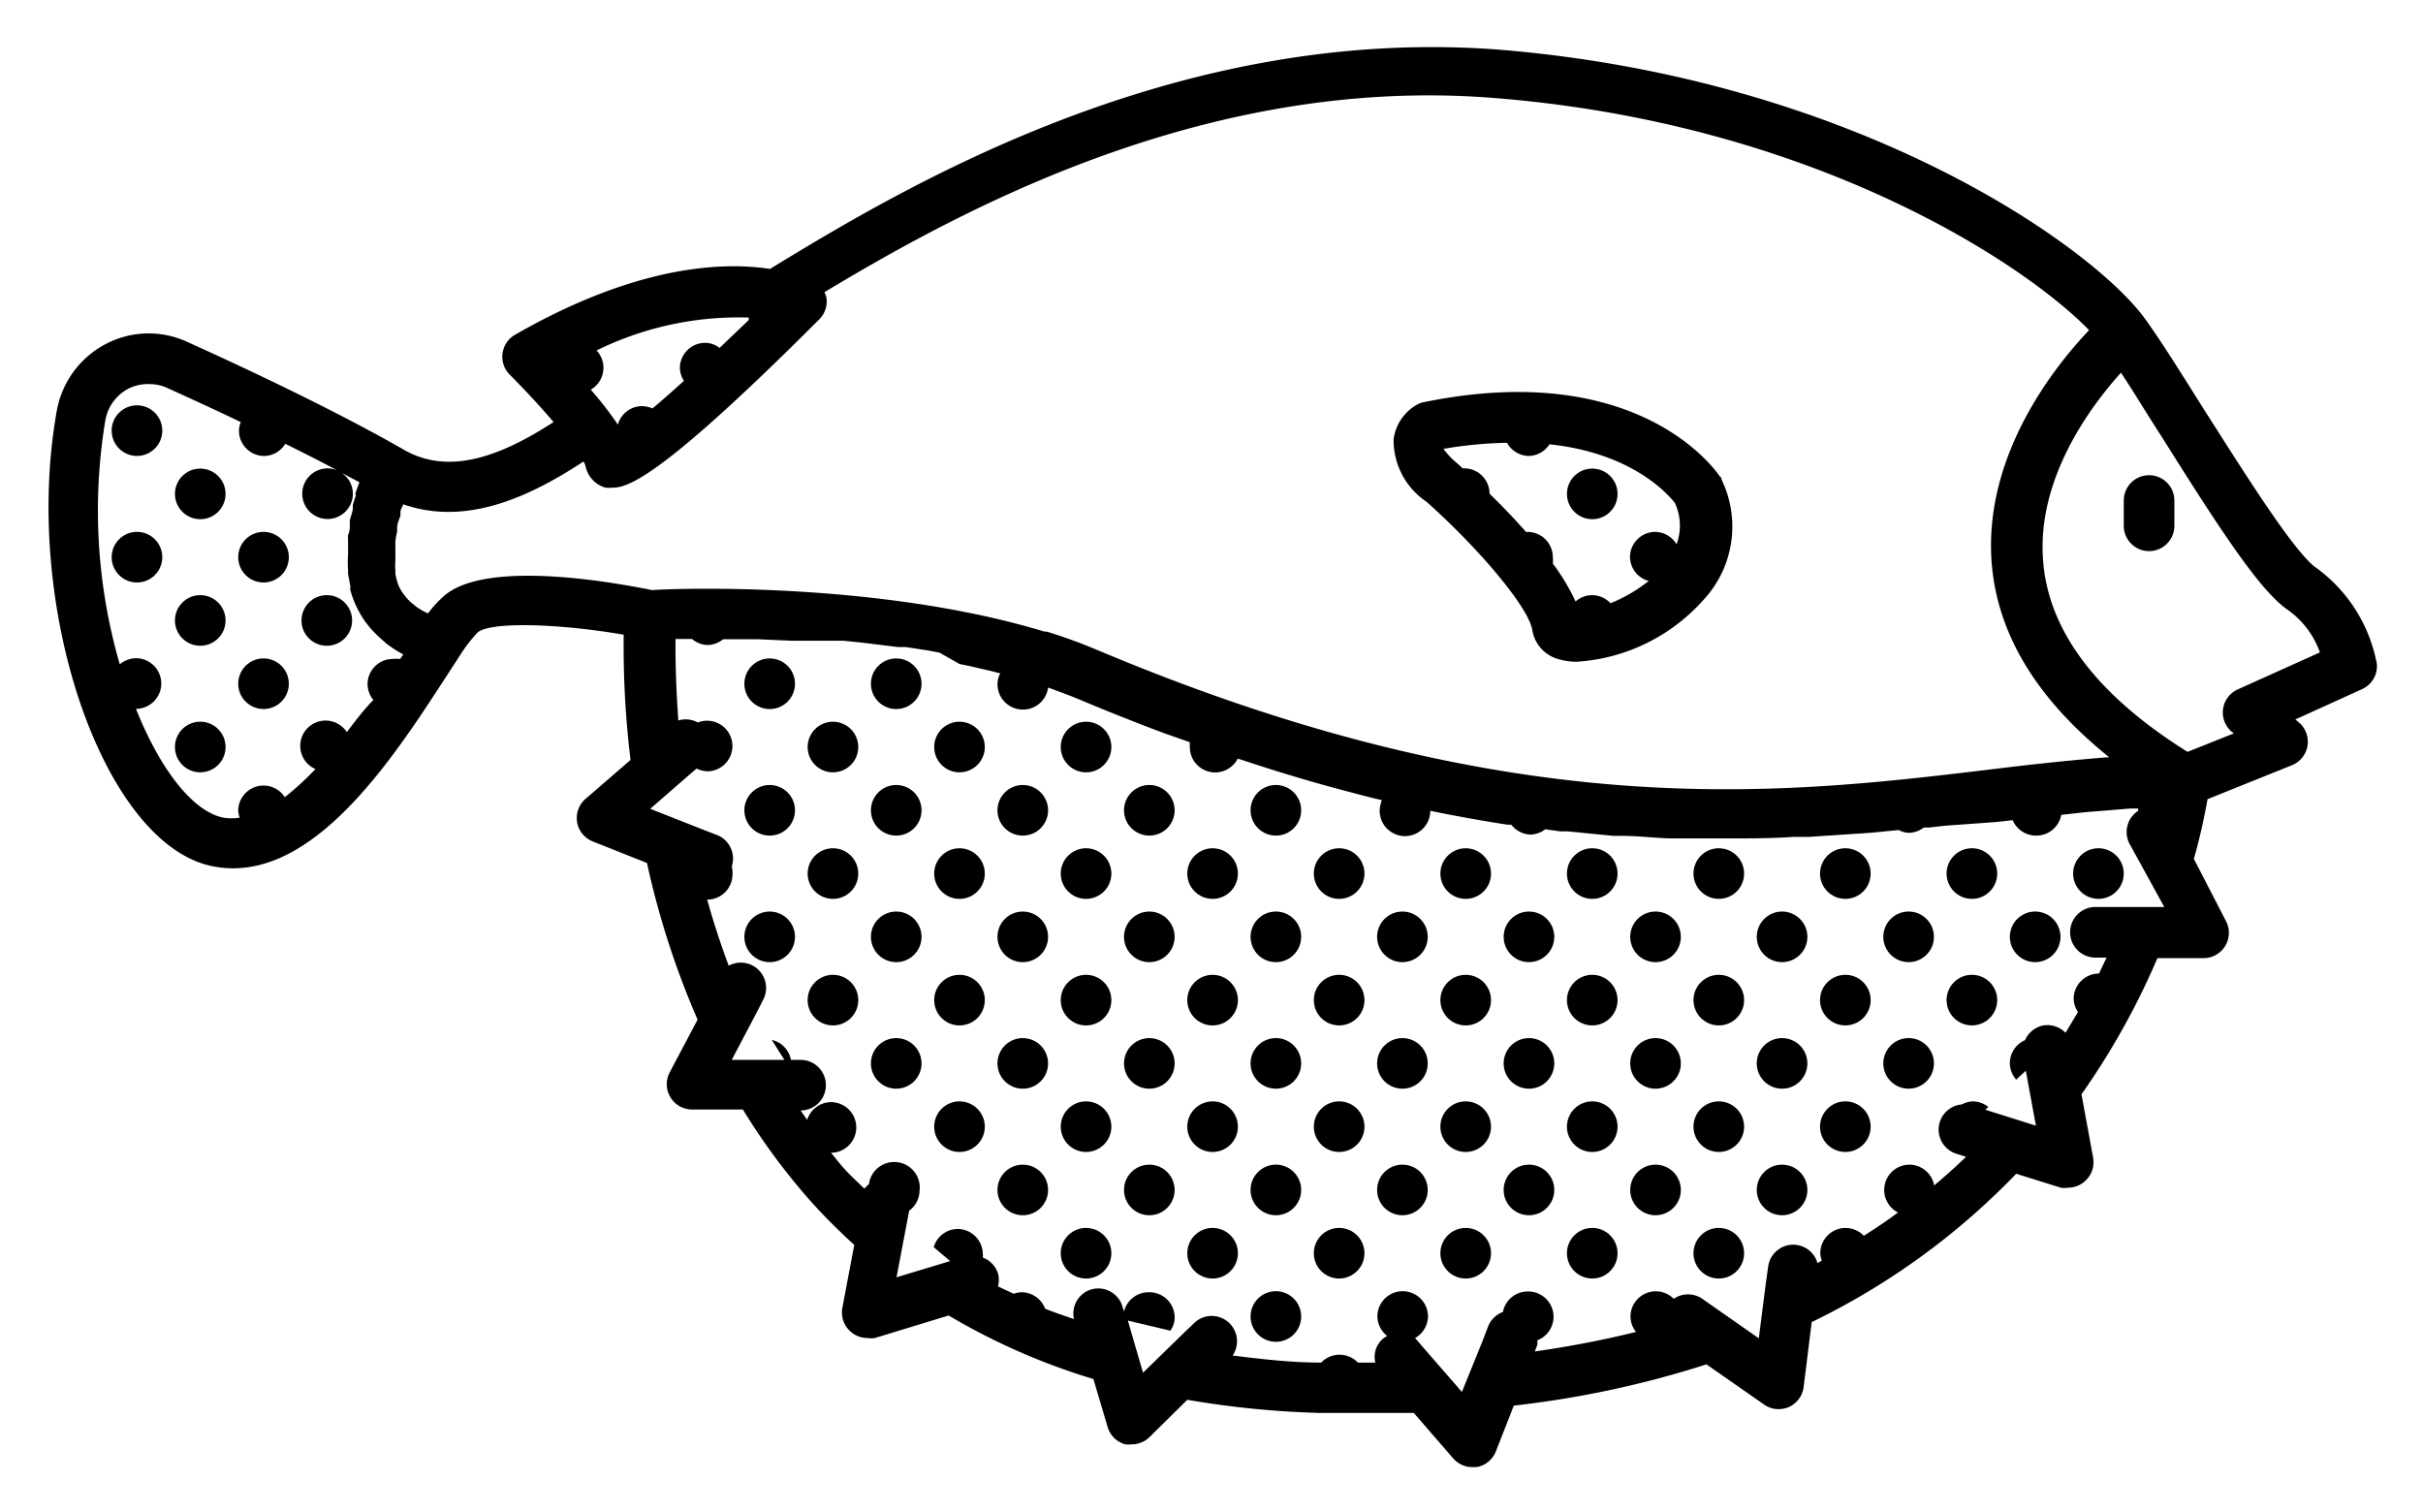 <svg xmlns="http://www.w3.org/2000/svg" role="img" viewBox="81.69 110.69 536.12 334.62"><defs><symbol overflow="visible"><path d="M18.766-1.125c-.969.5-1.98.875-3.031 1.125-1.043.258-2.137.391-3.281.391-3.398 0-6.09-.945-8.078-2.844-1.992-1.906-2.984-4.484-2.984-7.734 0-3.258.992-5.836 2.984-7.734 1.988-1.906 4.68-2.859 8.078-2.859 1.145 0 2.238.133 3.281.391 1.051.25 2.062.625 3.031 1.125v4.219c-.98-.656-1.945-1.141-2.891-1.453-.949-.312-1.949-.469-3-.469-1.875 0-3.352.605-4.422 1.812-1.074 1.199-1.609 2.856-1.609 4.969 0 2.106.535 3.762 1.609 4.969 1.07 1.199 2.547 1.797 4.422 1.797 1.051 0 2.051-.148 3-.453.945-.312 1.91-.801 2.891-1.469z"/></symbol><symbol overflow="visible"><path d="M13.734-11.141c-.438-.195-.871-.344-1.297-.438-.418-.102-.84-.156-1.266-.156-1.262 0-2.231.406-2.906 1.219-.68.805-1.016 1.953-1.016 3.453v7.062H2.359v-15.312h4.891v2.516c.625-1 1.344-1.727 2.156-2.188.82-.469 1.801-.703 2.938-.703.164 0 .344.012.531.031.195.012.477.039.844.078z"/></symbol><symbol overflow="visible"><path d="M17.641-7.703v1.406H6.188c.125 1.148.539 2.008 1.25 2.578.707.574 1.703.859 2.984.859 1.031 0 2.082-.148 3.156-.453 1.082-.312 2.191-.773 3.328-1.391v3.766c-1.156.438-2.312.766-3.469.984-1.156.227-2.312.344-3.469.344-2.773 0-4.93-.703-6.469-2.109-1.531-1.406-2.297-3.379-2.297-5.922 0-2.5.754-4.461 2.266-5.891 1.508-1.438 3.582-2.156 6.219-2.156 2.406 0 4.332.73 5.781 2.188 1.445 1.449 2.172 3.383 2.172 5.797zm-5.031-1.625c0-.926-.273-1.672-.812-2.234-.543-.57-1.25-.859-2.125-.859-.949 0-1.719.266-2.312.797s-.965 1.297-1.109 2.297z"/></symbol><symbol overflow="visible"><path d="M9.219-6.891c-1.023 0-1.793.172-2.312.516-.512.344-.766.855-.766 1.531 0 .625.207 1.117.625 1.469.414.344.988.516 1.719.516.926 0 1.703-.328 2.328-.984.633-.664.953-1.492.953-2.484v-.562zm7.469-1.844V0h-4.922v-2.266c-.656.93-1.398 1.605-2.219 2.031-.824.414-1.824.625-3 .625-1.586 0-2.871-.457-3.859-1.375-.992-.926-1.484-2.129-1.484-3.609 0-1.789.613-3.102 1.844-3.938 1.238-.844 3.18-1.266 5.828-1.266h2.891v-.391c0-.77-.309-1.332-.922-1.688-.617-.363-1.57-.547-2.859-.547-1.055 0-2.031.105-2.938.312-.898.211-1.73.523-2.5.938v-3.734c1.039-.25 2.086-.441 3.141-.578 1.062-.133 2.125-.203 3.188-.203 2.758 0 4.75.547 5.969 1.641 1.227 1.086 1.844 2.856 1.844 5.312z"/></symbol><symbol overflow="visible"><path d="M7.703-19.656v4.344H12.75v3.5H7.703v6.5c0 .711.141 1.188.422 1.438s.836.375 1.672.375h2.516v3.5h-4.188c-1.938 0-3.312-.398-4.125-1.203-.805-.812-1.203-2.18-1.203-4.109v-6.5H.375v-3.5h2.422v-4.344z"/></symbol><symbol overflow="visible"><path d="M12.766-13.078v-8.203h4.922v21.281H12.766v-2.219c-.668.906-1.406 1.57-2.219 1.984s-1.758.625-2.828.625c-1.887 0-3.434-.75-4.641-2.25-1.211-1.5-1.812-3.426-1.812-5.781 0-2.363.602-4.297 1.812-5.797 1.207-1.5 2.754-2.25 4.641-2.25 1.062 0 2 .215 2.812.641.82.43 1.566 1.086 2.234 1.969zM9.547-3.156c1.039 0 1.836-.379 2.391-1.141.551-.77.828-1.883.828-3.344 0-1.457-.277-2.566-.828-3.328-.555-.77-1.352-1.156-2.391-1.156-1.043 0-1.84.387-2.391 1.156-.555.762-.828 1.871-.828 3.328 0 1.461.273 2.574.828 3.344.551.762 1.348 1.141 2.391 1.141z"/></symbol><symbol overflow="visible"><path d="M10.5-3.156c1.051 0 1.852-.379 2.406-1.141.551-.77.828-1.883.828-3.344 0-1.457-.277-2.566-.828-3.328-.555-.77-1.355-1.156-2.406-1.156-1.055 0-1.859.387-2.422 1.156-.555.773-.828 1.883-.828 3.328 0 1.449.273 2.559.828 3.328.562.773 1.367 1.156 2.422 1.156zm-3.25-9.922c.676-.883 1.422-1.539 2.234-1.969.82-.426 1.766-.641 2.828-.641 1.895 0 3.445.75 4.656 2.25 1.207 1.5 1.812 3.434 1.812 5.797 0 2.356-.605 4.281-1.812 5.781-1.211 1.5-2.762 2.25-4.656 2.25-1.062 0-2.008-.211-2.828-.625-.812-.426-1.559-1.086-2.234-1.984v2.219H2.359v-21.281H7.25z"/></symbol><symbol overflow="visible"><path d="M.344-15.312h4.891l4.125 10.391 3.5-10.391h4.891l-6.438 16.766c-.648 1.695-1.402 2.883-2.266 3.562-.867.688-2 1.031-3.406 1.031h-2.844V2.829h1.531c.832 0 1.438-.137 1.812-.406.383-.262.68-.73.891-1.406l.141-.422z"/></symbol><symbol overflow="visible"><path d="M2.578-20.406h5.25v16.422h9.25V0h-14.5z"/></symbol><symbol overflow="visible"><path d="M14.312-14.828v3.719c-1.043-.438-2.055-.766-3.031-.984-.98-.219-1.902-.328-2.766-.328-.93 0-1.621.117-2.078.344-.449.23-.672.59-.672 1.078 0 .387.172.684.516.891.344.211.957.367 1.844.469l.859.125c2.508.324 4.195.852 5.062 1.578.863.73 1.297 1.871 1.297 3.422 0 1.637-.605 2.867-1.812 3.688-1.199.812-2.992 1.219-5.375 1.219-1.023 0-2.074-.078-3.156-.234-1.074-.156-2.18-.395-3.312-.719v-3.719c.969.48 1.961.84 2.984 1.078 1.031.23 2.078.344 3.141.344.957 0 1.676-.129 2.156-.391.477-.27.719-.664.719-1.188 0-.438-.168-.758-.5-.969-.336-.219-.996-.383-1.984-.5l-.859-.109c-2.18-.27-3.703-.773-4.578-1.516-.875-.738-1.312-1.859-1.312-3.359 0-1.625.551-2.828 1.656-3.609 1.113-.789 2.82-1.188 5.125-1.188.895 0 1.836.074 2.828.219 1 .137 2.082.352 3.25.641z"/></symbol><symbol overflow="visible"><path d="M2.578-20.406h6.688l4.656 10.922 4.672-10.922h6.688V0h-4.984v-14.938L15.594-3.922h-3.328L7.562-14.938V0H2.578z"/></symbol><symbol overflow="visible"><path d="M2.359-15.312H7.25V0H2.359zm0-5.969H7.25v4H2.359z"/></symbol><symbol overflow="visible"><path d="M9.641-12.188c-1.086 0-1.914.391-2.484 1.172-.574.781-.859 1.906-.859 3.375s.285 2.594.859 3.375c.57.773 1.398 1.156 2.484 1.156 1.062 0 1.875-.383 2.438-1.156.57-.781.859-1.906.859-3.375s-.289-2.594-.859-3.375c-.562-.781-1.375-1.172-2.438-1.172zm0-3.5c2.633 0 4.691.715 6.172 2.141 1.477 1.418 2.219 3.387 2.219 5.906 0 2.512-.742 4.481-2.219 5.906C14.332-.317 12.273.39 9.641.39c-2.648 0-4.715-.707-6.203-2.125-1.492-1.426-2.234-3.394-2.234-5.906 0-2.519.742-4.488 2.234-5.906 1.488-1.426 3.555-2.141 6.203-2.141z"/></symbol><symbol overflow="visible"><path d="M17.75-9.328V0h-4.922v-7.141c0-1.32-.031-2.234-.094-2.734s-.168-.867-.312-1.109c-.188-.312-.449-.555-.781-.734-.324-.176-.695-.266-1.109-.266-1.023 0-1.824.398-2.406 1.188-.586.781-.875 1.871-.875 3.266v7.531H2.359v-15.312H7.25v2.234c.738-.883 1.52-1.539 2.344-1.969.832-.426 1.75-.641 2.75-.641 1.77 0 3.113.547 4.031 1.641.914 1.086 1.375 2.656 1.375 4.719z"/></symbol><symbol overflow="visible"><path d="M12.422-21.281v3.219H9.719c-.688 0-1.172.125-1.453.375-.273.25-.406.688-.406 1.312v1.062h4.188v3.5h-4.188v11.812h-4.891v-11.812H.531v-3.5h2.438v-1.062c0-1.664.461-2.898 1.391-3.703.926-.801 2.367-1.203 4.328-1.203z"/></symbol><symbol overflow="visible"><path d="M16.547-12.766c.613-.945 1.348-1.672 2.203-2.172.852-.5 1.789-.75 2.812-.75 1.758 0 3.098.547 4.016 1.641.926 1.086 1.391 2.656 1.391 4.719v9.328h-4.922v-8.344c.008-.133.016-.32.016-.562 0-1.082-.164-1.863-.484-2.344-.312-.488-.824-.734-1.531-.734-.93 0-1.648.387-2.156 1.156-.512.762-.773 1.867-.781 3.312v7.516h-4.922v-7.984c0-1.695-.148-2.785-.438-3.266-.293-.488-.812-.734-1.562-.734-.938 0-1.664.387-2.172 1.156-.512.762-.766 1.859-.766 3.297v7.531h-4.922v-15.312h4.922v2.234c.602-.863 1.289-1.516 2.062-1.953.781-.438 1.641-.656 2.578-.656 1.062 0 2 .258 2.812.766.812.512 1.426 1.23 1.844 2.156z"/></symbol><symbol overflow="visible"><path d="M17.75-9.328V0h-4.922v-7.109c0-1.344-.031-2.266-.094-2.766s-.168-.867-.312-1.109c-.188-.312-.449-.555-.781-.734-.324-.176-.695-.266-1.109-.266-1.023 0-1.824.398-2.406 1.188-.586.781-.875 1.871-.875 3.266v7.531H2.359v-21.281H7.25v8.203c.738-.883 1.52-1.539 2.344-1.969.832-.426 1.75-.641 2.75-.641 1.77 0 3.113.547 4.031 1.641.914 1.086 1.375 2.656 1.375 4.719z"/></symbol><symbol overflow="visible"><path d="M2.578-20.406h5.875l7.422 14v-14h4.984V0h-5.875L7.562-14V0H2.578z"/></symbol><symbol overflow="visible"><path d="M2.188-5.969v-9.344h4.922v1.531c0 .836-.008 1.875-.016 3.125-.012 1.25-.016 2.086-.016 2.5 0 1.242.031 2.133.094 2.672.07.543.18.934.328 1.172.207.324.473.574.797.75.32.168.691.25 1.109.25 1.02 0 1.82-.391 2.406-1.172.582-.781.875-1.867.875-3.266v-7.562h4.891v15.312h-4.891v-2.219c-.742.898-1.523 1.559-2.344 1.984C9.519.179 8.609.39 7.609.39c-1.762 0-3.106-.539-4.031-1.625-.93-1.082-1.391-2.66-1.391-4.734z"/></symbol><symbol overflow="visible"><path d="M2.578-20.406h8.734c2.594 0 4.582.578 5.969 1.734 1.395 1.148 2.094 2.789 2.094 4.922 0 2.137-.699 3.781-2.094 4.938-1.387 1.156-3.375 1.734-5.969 1.734H7.828V0h-5.25zm5.25 3.812v5.703H10.75c1.02 0 1.805-.25 2.359-.75.562-.5.844-1.203.844-2.109 0-.914-.281-1.617-.844-2.109-.555-.488-1.34-.734-2.359-.734z"/></symbol><symbol overflow="visible"><path d="M2.359-15.312H7.25V-.281c0 2.051-.496 3.617-1.484 4.703-.98 1.082-2.406 1.625-4.281 1.625H-.938V2.828h.859c.926 0 1.562-.211 1.906-.625.352-.418.531-1.246.531-2.484zm0-5.969H7.25v4H2.359z"/></symbol><symbol overflow="visible"><path d="M14.719-14.828v3.984c-.656-.457-1.324-.797-2-1.016-.668-.219-1.359-.328-2.078-.328-1.367 0-2.434.402-3.203 1.203-.762.793-1.141 1.906-1.141 3.344 0 1.43.379 2.543 1.141 3.344.77.793 1.836 1.188 3.203 1.188.758 0 1.484-.109 2.172-.328.688-.227 1.32-.566 1.906-1.016v4c-.762.281-1.539.488-2.328.625-.781.145-1.574.219-2.375.219-2.762 0-4.922-.707-6.484-2.125-1.555-1.414-2.328-3.383-2.328-5.906 0-2.531.773-4.504 2.328-5.922 1.562-1.414 3.723-2.125 6.484-2.125.801 0 1.594.074 2.375.219.781.137 1.555.352 2.328.641z"/></symbol></defs><path d="M537.6 317.97c0 3.094-2.508 5.598-5.602 5.598s-5.602-2.504-5.602-5.598 2.508-5.602 5.602-5.602 5.602 2.508 5.602 5.602m-14 14c0 3.094-2.508 5.598-5.602 5.598s-5.602-2.504-5.602-5.598 2.508-5.602 5.602-5.602 5.602 2.508 5.602 5.602m28-28c0 3.094-2.508 5.598-5.602 5.598s-5.602-2.504-5.602-5.598 2.508-5.602 5.602-5.602 5.602 2.508 5.602 5.602m-42 14c0 3.094-2.508 5.598-5.602 5.598s-5.602-2.504-5.602-5.598 2.508-5.602 5.602-5.602 5.602 2.508 5.602 5.602m-14 14c0 3.094-2.508 5.598-5.602 5.598s-5.602-2.504-5.602-5.598 2.508-5.602 5.602-5.602 5.602 2.508 5.602 5.602m28-28c0 3.094-2.508 5.598-5.602 5.598s-5.602-2.504-5.602-5.598 2.508-5.602 5.602-5.602 5.602 2.508 5.602 5.602m-14 42c0 3.094-2.508 5.598-5.602 5.598s-5.602-2.504-5.602-5.598 2.508-5.602 5.602-5.602 5.602 2.508 5.602 5.602m-14 14c0 3.094-2.508 5.598-5.602 5.598s-5.602-2.504-5.602-5.598 2.508-5.602 5.602-5.602 5.602 2.508 5.602 5.602m-14-42c0 3.094-2.508 5.598-5.602 5.598s-5.602-2.504-5.602-5.598 2.508-5.602 5.602-5.602 5.602 2.508 5.602 5.602m-14 14c0 3.094-2.508 5.598-5.602 5.598s-5.602-2.504-5.602-5.598 2.508-5.602 5.602-5.602 5.602 2.508 5.602 5.602m28-28c0 3.094-2.508 5.598-5.602 5.598s-5.602-2.504-5.602-5.598 2.508-5.602 5.602-5.602 5.602 2.508 5.602 5.602m-14 42c0 3.094-2.508 5.598-5.602 5.598s-5.602-2.504-5.602-5.598 2.508-5.602 5.602-5.602 5.602 2.508 5.602 5.602m-14 14c0 3.094-2.508 5.598-5.602 5.598s-5.602-2.504-5.602-5.598 2.508-5.602 5.602-5.602 5.602 2.508 5.602 5.602m14 14c0 3.094-2.508 5.598-5.602 5.598s-5.602-2.504-5.602-5.598 2.508-5.602 5.602-5.602 5.602 2.508 5.602 5.602m-14 14c0 3.094-2.508 5.598-5.602 5.598s-5.602-2.504-5.602-5.598 2.508-5.602 5.602-5.602 5.602 2.508 5.602 5.602m-14-70c0 3.094-2.508 5.598-5.602 5.598s-5.602-2.504-5.602-5.598 2.508-5.602 5.602-5.602 5.602 2.508 5.602 5.602m14-14c0 3.094-2.508 5.598-5.602 5.598s-5.602-2.504-5.602-5.598 2.508-5.602 5.602-5.602 5.602 2.508 5.602 5.602m-14 42c0 3.094-2.508 5.598-5.602 5.598s-5.602-2.504-5.602-5.598 2.508-5.602 5.602-5.602 5.602 2.508 5.602 5.602m0 28c0 3.094-2.508 5.598-5.602 5.598s-5.602-2.504-5.602-5.598 2.508-5.602 5.602-5.602 5.602 2.508 5.602 5.602m-14 14c0 3.094-2.508 5.598-5.602 5.598s-5.602-2.504-5.602-5.598 2.508-5.602 5.602-5.602 5.602 2.508 5.602 5.602m-14-70c0 3.094-2.508 5.598-5.602 5.598s-5.602-2.504-5.602-5.598 2.508-5.602 5.602-5.602 5.602 2.508 5.602 5.602m14-14c0 3.094-2.508 5.598-5.602 5.598s-5.602-2.504-5.602-5.598 2.508-5.602 5.602-5.602 5.602 2.508 5.602 5.602m-14 42c0 3.094-2.508 5.598-5.602 5.598s-5.602-2.504-5.602-5.598 2.508-5.602 5.602-5.602 5.602 2.508 5.602 5.602m14-14c0 3.094-2.508 5.598-5.602 5.598s-5.602-2.504-5.602-5.598 2.508-5.602 5.602-5.602 5.602 2.508 5.602 5.602m-14 42c0 3.094-2.508 5.598-5.602 5.598s-5.602-2.504-5.602-5.598 2.508-5.602 5.602-5.602 5.602 2.508 5.602 5.602m-14 14c0 3.094-2.508 5.598-5.602 5.598s-5.602-2.504-5.602-5.598 2.508-5.602 5.602-5.602 5.602 2.508 5.602 5.602m28-28c0 3.094-2.508 5.598-5.602 5.598s-5.602-2.504-5.602-5.598 2.508-5.602 5.602-5.602 5.602 2.508 5.602 5.602m-42-42c0 3.094-2.508 5.598-5.602 5.598s-5.602-2.504-5.602-5.598 2.508-5.602 5.602-5.602 5.602 2.508 5.602 5.602m14-14c0 3.094-2.508 5.598-5.602 5.598s-5.602-2.504-5.602-5.598 2.508-5.602 5.602-5.602 5.602 2.508 5.602 5.602m-14 42c0 3.094-2.508 5.598-5.602 5.598s-5.602-2.504-5.602-5.598 2.508-5.602 5.602-5.602 5.602 2.508 5.602 5.602m14-14c0 3.094-2.508 5.598-5.602 5.598s-5.602-2.504-5.602-5.598 2.508-5.602 5.602-5.602 5.602 2.508 5.602 5.602m-14 42c0 3.094-2.508 5.598-5.602 5.598s-5.602-2.504-5.602-5.598 2.508-5.602 5.602-5.602 5.602 2.508 5.602 5.602m-14 14c0 3.094-2.508 5.598-5.602 5.598s-5.602-2.504-5.602-5.598 2.508-5.602 5.602-5.602 5.602 2.508 5.602 5.602m28-28c0 3.094-2.508 5.598-5.602 5.598s-5.602-2.504-5.602-5.598 2.508-5.602 5.602-5.602 5.602 2.508 5.602 5.602m-42-70c0 3.094-2.508 5.598-5.602 5.598s-5.602-2.504-5.602-5.598 2.508-5.602 5.602-5.602 5.602 2.508 5.602 5.602m0 28c0 3.094-2.508 5.598-5.602 5.598s-5.602-2.504-5.602-5.598 2.508-5.602 5.602-5.602 5.602 2.508 5.602 5.602m14-14c0 3.094-2.508 5.598-5.602 5.598s-5.602-2.504-5.602-5.598 2.508-5.602 5.602-5.602 5.602 2.508 5.602 5.602m-14 42c0 3.094-2.508 5.598-5.602 5.598s-5.602-2.504-5.602-5.598 2.508-5.602 5.602-5.602 5.602 2.508 5.602 5.602m14-14c0 3.094-2.508 5.598-5.602 5.598s-5.602-2.504-5.602-5.598 2.508-5.602 5.602-5.602 5.602 2.508 5.602 5.602m-14 42c0 3.094-2.508 5.598-5.602 5.598s-5.602-2.504-5.602-5.598 2.508-5.602 5.602-5.602 5.602 2.508 5.602 5.602m-14 14c0 3.094-2.508 5.598-5.602 5.598s-5.602-2.504-5.602-5.598 2.508-5.602 5.602-5.602 5.602 2.508 5.602 5.602m28-28c0 3.094-2.508 5.598-5.602 5.598s-5.602-2.504-5.602-5.598 2.508-5.602 5.602-5.602 5.602 2.508 5.602 5.602m-14 42c0 3.094-2.508 5.598-5.602 5.598s-5.602-2.504-5.602-5.598 2.508-5.602 5.602-5.602 5.602 2.508 5.602 5.602m-28-112c0 3.094-2.508 5.598-5.602 5.598s-5.602-2.504-5.602-5.598 2.508-5.602 5.602-5.602 5.602 2.508 5.602 5.602m-14 14c0 3.094-2.508 5.598-5.602 5.598s-5.602-2.504-5.602-5.598 2.508-5.602 5.602-5.602 5.602 2.508 5.602 5.602m14 14c0 3.094-2.508 5.598-5.602 5.598s-5.602-2.504-5.602-5.598 2.508-5.602 5.602-5.602 5.602 2.508 5.602 5.602m-14 14c0 3.094-2.508 5.598-5.602 5.598s-5.602-2.504-5.602-5.598 2.508-5.602 5.602-5.602 5.602 2.508 5.602 5.602m28-28c0 3.094-2.508 5.598-5.602 5.598s-5.602-2.504-5.602-5.598 2.508-5.602 5.602-5.602 5.602 2.508 5.602 5.602m-14 42c0 3.094-2.508 5.598-5.602 5.598s-5.602-2.504-5.602-5.598 2.508-5.602 5.602-5.602 5.602 2.508 5.602 5.602m14-14c0 3.094-2.508 5.598-5.602 5.598s-5.602-2.504-5.602-5.598 2.508-5.602 5.602-5.602 5.602 2.508 5.602 5.602m-14 42c0 3.094-2.508 5.598-5.602 5.598s-5.602-2.504-5.602-5.598 2.508-5.602 5.602-5.602 5.602 2.508 5.602 5.602m-14 14c0 3.094-2.508 5.598-5.602 5.598s-5.602-2.504-5.602-5.598 2.508-5.602 5.602-5.602 5.602 2.508 5.602 5.602m28-28c0 3.094-2.508 5.598-5.602 5.598s-5.602-2.504-5.602-5.598 2.508-5.602 5.602-5.602 5.602 2.508 5.602 5.602m-42-70c0 3.094-2.508 5.598-5.602 5.598s-5.602-2.504-5.602-5.598 2.508-5.602 5.602-5.602 5.602 2.508 5.602 5.602m14-14c0 3.094-2.508 5.598-5.602 5.598s-5.602-2.504-5.602-5.598 2.508-5.602 5.602-5.602 5.602 2.508 5.602 5.602m-14 42c0 3.094-2.508 5.598-5.602 5.598s-5.602-2.504-5.602-5.598 2.508-5.602 5.602-5.602 5.602 2.508 5.602 5.602m0 28c0 3.094-2.508 5.598-5.602 5.598s-5.602-2.504-5.602-5.598 2.508-5.602 5.602-5.602 5.602 2.508 5.602 5.602m-14 14c0 3.094-2.508 5.598-5.602 5.598s-5.602-2.504-5.602-5.598 2.508-5.602 5.602-5.602 5.602 2.508 5.602 5.602m14 14c0 3.094-2.508 5.598-5.602 5.598s-5.602-2.504-5.602-5.598 2.508-5.602 5.602-5.602 5.602 2.508 5.602 5.602m14-14c0 3.094-2.508 5.598-5.602 5.598s-5.602-2.504-5.602-5.598 2.508-5.602 5.602-5.602 5.602 2.508 5.602 5.602m-42-98c0 3.094-2.508 5.598-5.602 5.598s-5.602-2.504-5.602-5.598 2.508-5.602 5.602-5.602 5.602 2.508 5.602 5.602m0 28c0 3.094-2.508 5.598-5.602 5.598s-5.602-2.504-5.602-5.598 2.508-5.602 5.602-5.602 5.602 2.508 5.602 5.602m14-14c0 3.094-2.508 5.598-5.602 5.598s-5.602-2.504-5.602-5.598 2.508-5.602 5.602-5.602 5.602 2.508 5.602 5.602m-14 42c0 3.094-2.508 5.598-5.602 5.598s-5.602-2.504-5.602-5.598 2.508-5.602 5.602-5.602 5.602 2.508 5.602 5.602m-14 14c0 3.094-2.508 5.598-5.602 5.598s-5.602-2.504-5.602-5.598 2.508-5.602 5.602-5.602 5.602 2.508 5.602 5.602m28-28c0 3.094-2.508 5.598-5.602 5.598s-5.602-2.504-5.602-5.598 2.508-5.602 5.602-5.602 5.602 2.508 5.602 5.602m-14 42c0 3.094-2.508 5.598-5.602 5.598s-5.602-2.504-5.602-5.598 2.508-5.602 5.602-5.602 5.602 2.508 5.602 5.602m14-14c0 3.094-2.508 5.598-5.602 5.598s-5.602-2.504-5.602-5.598 2.508-5.602 5.602-5.602 5.602 2.508 5.602 5.602m-42-70c0 3.094-2.508 5.598-5.602 5.598s-5.602-2.504-5.602-5.598 2.508-5.602 5.602-5.602 5.602 2.508 5.602 5.602m0 28c0 3.094-2.508 5.598-5.602 5.598s-5.602-2.504-5.602-5.598 2.508-5.602 5.602-5.602 5.602 2.508 5.602 5.602m14-14c0 3.094-2.508 5.598-5.602 5.598s-5.602-2.504-5.602-5.598 2.508-5.602 5.602-5.602 5.602 2.508 5.602 5.602m-14 42c0 3.094-2.508 5.598-5.602 5.598s-5.602-2.504-5.602-5.598 2.508-5.602 5.602-5.602 5.602 2.508 5.602 5.602m14-14c0 3.094-2.508 5.598-5.602 5.598s-5.602-2.504-5.602-5.598 2.508-5.602 5.602-5.602 5.602 2.508 5.602 5.602"/><path d="M594.27 236.38c-4.871-3.191-16.801-22.398-24.863-35-4.93-7.84-9.574-15.289-13.105-20.16-11.594-15.961-63.672-53.031-142.74-59.527-71.902-5.602-132.05 30.52-161.5 48.496-10.586-1.625-29.68-.785-56.391 14.559h-.004c-1.523.867-2.555 2.394-2.785 4.133-.23 1.738.363 3.484 1.609 4.719 3.246 3.246 6.719 7 9.688 10.473-11.762 7.617-23.184 11.871-33.152 6.106-16.238-9.297-37.016-18.93-47.938-23.855l.004-.004c-5.766-2.644-12.43-2.461-18.035.504-5.695 2.988-9.688 8.449-10.809 14.785-7.781 43.621 10.473 96.375 34.777 100.8 1.402.27 2.828.398 4.258.395 19.375 0 35.617-24.695 46.535-41.496l3.641-5.602c1.125-1.797 2.418-3.484 3.863-5.039 2.574-2.406 17.359-2.129 32.367.449-.109 9.262.395 18.523 1.512 27.719l-9.969 8.625c-1.469 1.277-2.168 3.231-1.848 5.152.336 1.926 1.652 3.539 3.473 4.254l11.984 4.762c2.594 11.891 6.348 23.5 11.199 34.664l-6.16 11.648c-.926 1.742-.867 3.844.152 5.531 1.023 1.688 2.859 2.715 4.832 2.699h11.199c4.465 7.316 9.582 14.215 15.289 20.609 2.969 3.305 6.106 6.383 9.352 9.352l-2.633 13.945v-.004c-.355 1.93.324 3.906 1.793 5.211 1.027.934 2.363 1.449 3.754 1.453.539.082 1.086.082 1.621 0l16.352-4.984h.004c10.07 5.961 20.824 10.684 32.031 14.059l3.137 10.586v-.004c.539 1.887 2.023 3.352 3.918 3.863a6.06 6.06 0 0 0 1.457 0c1.441-.004 2.824-.566 3.863-1.566l8.398-8.289c9.754 1.684 19.617 2.656 29.512 2.914h20.605l8.734 10.078h.008c1.059 1.211 2.59 1.902 4.199 1.906h.953-.004c1.93-.336 3.543-1.652 4.258-3.473l3.977-10.137c14.473-1.617 28.75-4.676 42.617-9.129l12.77 8.902-.004.004c.938.652 2.051 1.004 3.191 1.008.77-.004 1.531-.156 2.242-.449 1.801-.793 3.055-2.473 3.305-4.422l1.789-14.395c16.906-8.176 32.227-19.289 45.25-32.816l9.855 3.078v.004c.555.082 1.121.082 1.68 0 1.367-.02 2.684-.535 3.695-1.457 1.449-1.289 2.129-3.238 1.793-5.152l-2.578-14.055c6.641-9.43 12.273-19.527 16.801-30.129h10.359c1.953-.051 3.734-1.117 4.707-2.809.973-1.691.992-3.769.055-5.481l-7.055-13.664c1.227-4.352 2.238-8.762 3.023-13.215l18.648-7.504c1.836-.727 3.156-2.363 3.473-4.312.316-1.961-.43-3.941-1.961-5.207l-.727-.617 14.668-6.664c2.207-.953 3.559-3.207 3.363-5.598-1.574-8.52-6.34-16.109-13.328-21.227zM538.715 339.2c-1.277-1.316-3.117-1.922-4.926-1.625-1.793.359-3.301 1.574-4.031 3.25-2.051.895-3.371 2.918-3.363 5.152.031 1.32.527 2.59 1.402 3.582l2.129-1.961 2.238 12.152-11.199-3.527.672-.617v.004c-.957-.77-2.137-1.203-3.359-1.234-.883.012-1.75.242-2.519.672-2.273.195-4.199 1.746-4.875 3.922-.91 2.953.746 6.086 3.699 7l2.129.672c-2.238 2.129-4.594 4.258-7.055 6.328h-.004c-.492-2.695-2.863-4.637-5.602-4.594-2.559.066-4.75 1.859-5.316 4.356-.57 2.5.629 5.062 2.91 6.231-2.406 1.793-4.93 3.473-7.559 5.152-1.055-1.105-2.508-1.73-4.035-1.738-3.09 0-5.598 2.508-5.598 5.602.023.555.137 1.102.336 1.625l-.953.559c-.605-2.152-2.434-3.734-4.648-4.031-3.059-.398-5.863 1.754-6.269 4.816l-.504 3.586-1.566 12.266-9.855-6.887-2.633-1.848-.004-.008c-1.906-1.305-4.422-1.305-6.328 0-1.602-1.613-4.023-2.102-6.121-1.227-2.102.871-3.469 2.93-3.453 5.203a5.591 5.591 0 0 0 1.23 3.359c-7.391 1.812-14.867 3.25-22.398 4.312l.559-1.457c.027-.332.027-.672 0-1.008 2.156-.828 3.578-2.898 3.586-5.207 0-1.484-.59-2.91-1.641-3.961-1.051-1.047-2.477-1.637-3.961-1.637-2.723-.051-5.082 1.863-5.602 4.535-1.473.543-2.652 1.68-3.246 3.137l-1.289 3.359-4.535 11.199-7.894-9.07-2.07-2.406-.395-.453c1.727-.969 2.812-2.777 2.856-4.758 0-3.094-2.508-5.602-5.602-5.602-3.09 0-5.598 2.508-5.598 5.602.039 1.691.84 3.277 2.184 4.312-.324.145-.625.332-.898.559-1.551 1.293-2.223 3.359-1.734 5.32h-3.863c-1.059-1.113-2.527-1.742-4.059-1.742-1.535 0-3.004.629-4.062 1.742-6.777 0-13.273-.785-19.602-1.566h.004c1.582-2.324 1.199-5.465-.902-7.336-2.098-1.871-5.258-1.895-7.387-.059l-2.574 2.465-8.961 8.734-3.359-11.535 9.406 2.238v.004c.605-.852.938-1.867.953-2.914 0-1.484-.59-2.91-1.641-3.961-1.051-1.047-2.477-1.637-3.961-1.637-2.637-.078-4.969 1.695-5.602 4.254l-.336-1.062c-.414-1.426-1.379-2.629-2.684-3.344-1.301-.715-2.832-.883-4.258-.465-2.781.863-4.434 3.711-3.809 6.551-2.129-.727-4.312-1.457-6.383-2.297-.816-2.176-2.887-3.621-5.211-3.637-.59.023-1.176.137-1.734.336l-3.473-1.625c.246-.938.246-1.922 0-2.856-.523-1.629-1.762-2.926-3.359-3.527a3.263 3.263 0 0 0 0-.73c0-1.484-.59-2.91-1.641-3.961-1.051-1.047-2.473-1.637-3.961-1.637-2.445.047-4.578 1.68-5.262 4.031l3.641 3.078-11.871 3.586 2.238-11.762.559-2.969c1.402-1.02 2.25-2.633 2.297-4.367.418-3.094-1.75-5.938-4.844-6.356-3.094-.418-5.938 1.75-6.356 4.844-.363.309-.703.645-1.008 1.008-1.398-1.398-2.856-2.688-4.199-4.144s-2.129-2.574-3.191-3.809h-.004c3.094 0 5.602-2.504 5.602-5.598s-2.508-5.602-5.602-5.602c-2.414.035-4.539 1.613-5.262 3.922l-1.457-2.07v-.004c3.094 0 5.602-2.508 5.602-5.598 0-3.094-2.508-5.602-5.602-5.602h-2.129c-.41-2.191-2.082-3.926-4.254-4.422l2.801 4.426-11.648-.004 5.602-10.641 1.457-2.856h-.004c1.047-2.191.566-4.805-1.195-6.477s-4.398-2.019-6.531-.859c-1.848-4.93-3.414-9.801-4.762-14.617 1.484 0 2.91-.59 3.961-1.637 1.051-1.051 1.641-2.477 1.641-3.961.039-.586-.016-1.172-.168-1.738.926-2.793-.469-5.828-3.195-6.941l-3.359-1.289-11.48-4.535 9.07-7.894 1.176-1.008.004-.004c.77.375 1.609.586 2.465.617 1.656-.039 3.211-.809 4.246-2.102 1.031-1.297 1.441-2.981 1.113-4.606s-1.359-3.019-2.816-3.812c-1.457-.789-3.188-.895-4.727-.289-1.32-.723-2.875-.883-4.312-.445-.559-7.727-.672-14-.617-18.031h3.641v-.004c.969.832 2.195 1.305 3.473 1.344 1.25-.035 2.453-.488 3.414-1.285h7.504l7.672.336h11.367l3.414.336 2.856.336 5.879.727h1.734l5.098.785 2.352.449 4.43 2.519 2.465.504 4.367 1.008 2.184.559c-.406.738-.617 1.566-.617 2.406 0 1.488.59 2.91 1.641 3.961 1.051 1.051 2.477 1.641 3.961 1.641 2.828.023 5.231-2.066 5.602-4.871 2.633.953 4.871 1.793 6.887 2.633 5.32 2.238 10.527 4.312 15.625 6.273l3.246 1.23 5.602 1.961v-.004c-.027.395-.027.785 0 1.176.039 2.574 1.824 4.785 4.328 5.367 2.504.582 5.082-.613 6.254-2.902l.953.281c4.367 1.457 8.625 2.801 12.824 4.031l2.238.672c4.535 1.289 8.961 2.465 13.328 3.586l2.574.617.004-.004c-.312.746-.484 1.547-.504 2.352 0 3.094 2.508 5.602 5.598 5.602 3.094 0 5.602-2.508 5.602-5.602l2.184.449c4.258.84 8.344 1.566 12.434 2.238l2.465.391h.84l-.004.004c1.035 1.344 2.621 2.144 4.312 2.184 1.16-.051 2.277-.461 3.195-1.176l3.246.449h1.625l10.246 1.008h1.848c3.586 0 7.113.449 10.527.559h13.215c4.871 0 9.574 0 14.223-.336h3.473l13.496-.895 6.328-.617h.004c.719.398 1.527.609 2.352.617 1.16-.051 2.277-.465 3.191-1.176h1.176l3.473-.391 11.594-.844 3.414-.391c.875 2.07 2.906 3.414 5.152 3.414 2.738.047 5.106-1.895 5.602-4.59l5.602-.617 3.527-.281 6.215-.504h1.68c-.027.168-.027.34 0 .504-2.445 1.582-3.273 4.769-1.906 7.336l1.734 3.137 5.938 10.809h-15.23c-3.094 0-5.602 2.508-5.602 5.602s2.508 5.598 5.602 5.598h2.465l-1.68 3.527v.004c-3.094 0-5.602 2.504-5.602 5.598.039 1.039.371 2.051.953 2.914zm-380.29-66.527c-.965-1.484-2.574-2.43-4.34-2.543-1.766-.113-3.484.613-4.629 1.965-1.148 1.348-1.586 3.16-1.188 4.883.398 1.727 1.59 3.16 3.211 3.871-2.102 2.238-4.367 4.312-6.777 6.215-1.332-2.066-3.859-3.019-6.227-2.352-2.367.668-4.023 2.805-4.078 5.266.027.555.141 1.102.336 1.625-1.184.191-2.394.191-3.582 0-6.719-1.289-14-10.586-19.375-24.078v-.004c3.09 0 5.598-2.508 5.598-5.602 0-3.09-2.508-5.598-5.598-5.598-1.312.035-2.574.508-3.586 1.344-5.082-17.531-6.172-35.977-3.191-53.984.527-2.996 2.41-5.578 5.098-7 1.457-.727 3.074-1.074 4.703-1.008 1.332.004 2.648.289 3.863.84 4.199 1.902 9.969 4.535 16.297 7.559a5.613 5.613 0 0 0-.395 1.906c0 1.484.59 2.91 1.641 3.961 1.051 1.047 2.477 1.637 3.961 1.637 1.906-.043 3.656-1.059 4.648-2.688 3.863 1.902 7.727 3.863 11.535 5.879v.004c-2.269-.965-4.902-.328-6.484 1.566-1.578 1.895-1.734 4.598-.383 6.66 1.355 2.062 3.894 2.996 6.262 2.301 2.367-.695 4-2.856 4.023-5.32.008-2.234-1.312-4.258-3.363-5.152l4.816 2.574c-.281.672-.504 1.344-.785 2.129-.281.785 0 .449 0 .727l-.672 2.07v.672c0 .953-.504 1.902-.672 2.91l.004.004c-.027.207-.027.414 0 .617 0 .84 0 1.68-.391 2.519h-.004a6.469 6.469 0 0 0 0 .953v3.359a22.22 22.22 0 0 0 0 3.305v.84c0 .281.281 1.68.449 2.574.168.895 0 .617 0 .953.289 1.109.664 2.195 1.121 3.25.664 1.5 1.488 2.93 2.461 4.254l.84 1.062v.004a28.733 28.733 0 0 0 2.914 2.856l.672.617v-.004c1.188.902 2.441 1.707 3.75 2.41l-.672 1.008a8.029 8.029 0 0 0-1.621 0c-3.094 0-5.602 2.508-5.602 5.598.023 1.273.477 2.496 1.289 3.473-2.242 2.297-4.031 4.707-5.879 7.113zm21.336-29.961c-1.25 1.109-2.375 2.348-3.363 3.695-.844-.367-1.648-.816-2.406-1.344-.25-.152-.473-.344-.672-.559-.555-.387-1.062-.84-1.512-1.344l-.504-.617a10.069 10.069 0 0 1-1.402-2.238c-.324-.852-.57-1.734-.727-2.633v-.785a14.273 14.273 0 0 1 0-2.238v-3.473a3.228 3.228 0 0 1 0-.727c.094-.734.227-1.465.391-2.184v-.895c0-.84.449-1.734.727-2.574l.004-.789c0-.617.449-1.176.617-1.734 13.383 4.648 26.938-.953 39.871-9.465.195.293.348.613.445.953.445 2.293 2.129 4.148 4.371 4.812.613.066 1.23.066 1.848 0 3.863 0 12.656-4.367 45.527-37.238 1.258-1.266 1.844-3.051 1.566-4.816-.098-.41-.25-.805-.445-1.176 30.184-18.145 84.84-48.16 148.4-42.953 70.391 5.602 117.15 36.625 131.43 51.352-7.672 8.062-23.633 28-21.504 52.023 1.398 15.625 10.191 29.793 25.93 42.449-8.625.672-17.359 1.625-26.434 2.742-46.762 5.602-105 12.488-197.4-26.434l-.004.004c-3.66-1.551-7.398-2.914-11.199-4.086h-.504c-36.176-10.977-80.418-9.633-86.855-9.188-11.594-2.352-37.633-6.438-46.199 1.457zm67.594-61.602v.391l-6.441 6.16-.004.004c-.91-.715-2.031-1.109-3.191-1.121-3.09 0-5.598 2.508-5.598 5.602.043.996.352 1.961.895 2.801-2.519 2.297-4.816 4.312-6.945 6.106v-.004c-.746-.312-1.543-.48-2.352-.504-2.484.031-4.648 1.695-5.32 4.09-1.832-2.699-3.832-5.281-5.992-7.731 1.484-.852 2.492-2.336 2.742-4.027.25-1.691-.285-3.402-1.453-4.652 10.457-5.141 22.012-7.641 33.656-7.277zm329.5 82.098c-1.77.781-3.008 2.418-3.281 4.332-.273 1.914.457 3.832 1.938 5.078l.449.336-10.246 4.09c-19.715-12.324-30.578-26.379-31.922-41.836-1.68-18.312 10.359-34.496 17.191-42.055 2.688 4.031 5.602 8.902 8.902 14 12.879 20.496 21.785 34.215 28 38.473 3.285 2.324 5.769 5.613 7.113 9.406z"/><path d="M159.6 247.97c0 3.094-2.508 5.598-5.602 5.598s-5.602-2.504-5.602-5.598 2.508-5.602 5.602-5.602 5.602 2.508 5.602 5.602m-14-14c0 3.094-2.508 5.598-5.602 5.598s-5.602-2.504-5.602-5.598 2.508-5.602 5.602-5.602 5.602 2.508 5.602 5.602m0 28c0 3.094-2.508 5.598-5.602 5.598s-5.602-2.504-5.602-5.598 2.508-5.602 5.602-5.602 5.602 2.508 5.602 5.602m-14 14c0 3.094-2.508 5.598-5.602 5.598s-5.602-2.504-5.602-5.598 2.508-5.602 5.602-5.602 5.602 2.508 5.602 5.602m-14-70c0 3.094-2.508 5.598-5.602 5.598s-5.602-2.504-5.602-5.598 2.508-5.602 5.602-5.602 5.602 2.508 5.602 5.602m0 28c0 3.094-2.508 5.598-5.602 5.598s-5.602-2.504-5.602-5.598 2.508-5.602 5.602-5.602 5.602 2.508 5.602 5.602m14-14c0 3.094-2.508 5.598-5.602 5.598s-5.602-2.504-5.602-5.598 2.508-5.602 5.602-5.602 5.602 2.508 5.602 5.602m0 28c0 3.094-2.508 5.598-5.602 5.598s-5.602-2.504-5.602-5.598 2.508-5.602 5.602-5.602 5.602 2.508 5.602 5.602m420-26.54v5.602-.004c0 3.094 2.504 5.602 5.598 5.602s5.602-2.508 5.602-5.602v-5.602.004c0-3.094-2.508-5.602-5.602-5.602S551.6 218.336 551.6 221.43zm-112-1.46c0 3.094-2.508 5.598-5.602 5.598s-5.602-2.504-5.602-5.598 2.508-5.602 5.602-5.602 5.602 2.508 5.602 5.602"/><path d="M420.73 250.1c.523 3.184 2.906 5.746 6.051 6.496 1.238.348 2.519.52 3.809.504 10.766-.688 20.832-5.598 28-13.664 3.273-3.512 5.414-7.93 6.133-12.676.719-4.75-.012-9.602-2.102-13.926 0 0 0-.504-.391-.727-.727-1.062-17.754-26.152-65.352-16.465h-.004c-.527.082-1.039.254-1.512.504-2.926 1.582-4.906 4.481-5.32 7.785-.047 5.523 2.691 10.699 7.281 13.773 11.816 10.527 22.68 23.52 23.406 28.395zm-5.602-41.441h.004c.965 1.766 2.805 2.875 4.816 2.91 1.863-.039 3.586-1.004 4.59-2.574 18.48 1.961 26.32 11.199 27.719 12.938h.004c1.352 2.883 1.492 6.191.391 9.184-.988-1.668-2.766-2.707-4.703-2.746-3.094 0-5.602 2.508-5.602 5.602.062 2.477 1.75 4.621 4.144 5.262-2.574 2.035-5.418 3.691-8.457 4.93-1.055-1.137-2.535-1.789-4.086-1.793-1.344.016-2.637.512-3.641 1.402-1.383-2.969-3.07-5.785-5.039-8.402a5.584 5.584 0 0 0 0-1.398c0-1.484-.59-2.91-1.641-3.961-1.051-1.051-2.477-1.641-3.961-1.641h-.336c-2.742-3.137-5.602-6.047-8.062-8.457 0-1.484-.59-2.906-1.641-3.957s-2.477-1.641-3.961-1.641h-.336l-1.289-1.176c-1.121-.914-2.117-1.969-2.969-3.137a92.465 92.465 0 0 1 14.113-1.344z"/></svg>